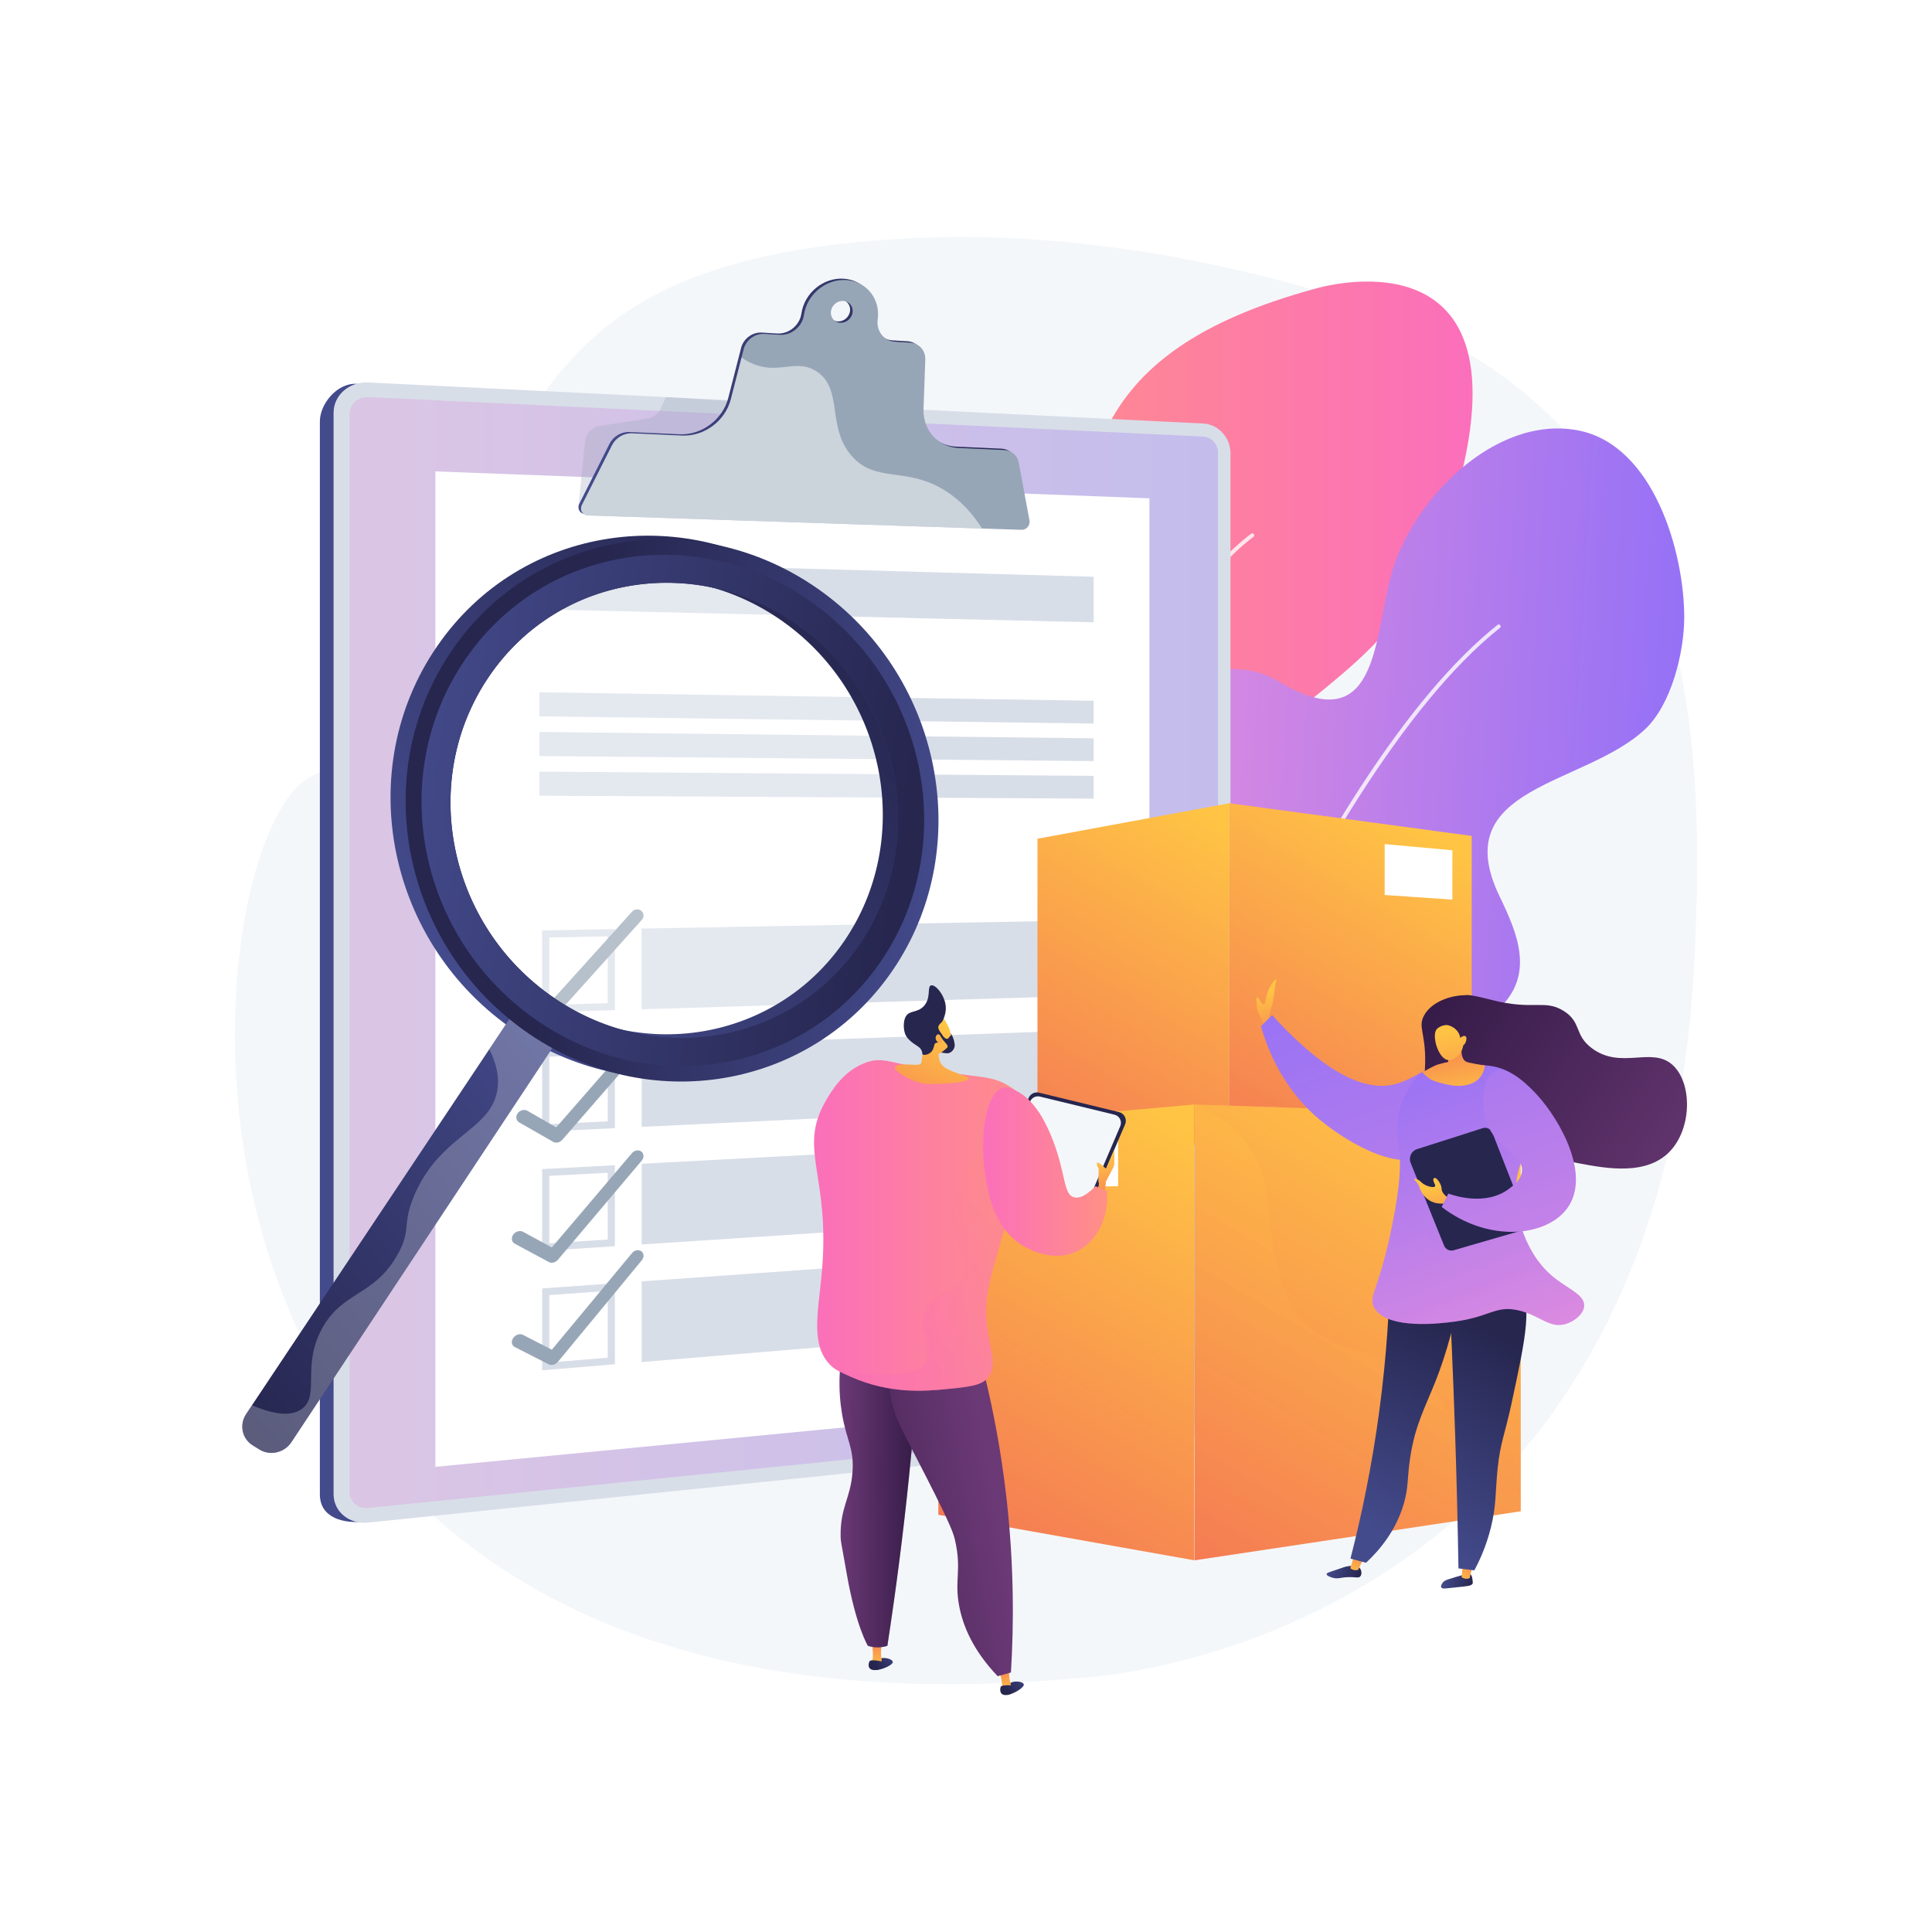 <svg xmlns="http://www.w3.org/2000/svg" xmlns:xlink="http://www.w3.org/1999/xlink" x="0px" y="0px" viewBox="0 0 3710 3710" style="enable-background:new 0 0 3710 3710;" xml:space="preserve"><g id="Background">	<g>		<g>			<rect style="fill:#FFFFFF;" width="3710" height="3710"></rect>		</g>	</g></g><g id="Illustration">	<g>		<path style="fill:#F4F7FA;" d="M2357.674,514.276c-210.034-46.858-428.404-69.316-641.917-55   c-189.24,12.688-403.748,47.32-556.032,171.37c-72.573,59.117-159.119,165.344-182.857,259.056   c-0.003,0.011-124.954,493.272-374.852,598.972c-249.901,105.701-423.444,1909.664,1471.642,1733.495   c0,0,1113.071-46.163,1180.091-1375.85c16.19-321.21,7.145-674.332-186.807-942.918   c-148.626-205.819-356.864-297.333-596.153-361.367C2433.409,532.032,2395.678,522.755,2357.674,514.276z"></path>		<g>			<g>				<linearGradient id="SVGID_1_" gradientUnits="userSpaceOnUse" x1="1847.846" y1="1406.929" x2="2827.766" y2="1406.929">					<stop offset="0" style="stop-color:#FF9085"></stop>					<stop offset="1" style="stop-color:#FB6FBB"></stop>				</linearGradient>				<path style="fill:url(#SVGID_1_);" d="M2384.819,2235.444c-126.208,69.428-300.063,45.919-398.595-94.015     c-55.187-78.376-90.256-188.886-110.273-281.725c-124.501-577.443,205.596-240.031,195.299-593.963     c-10.297-353.931,1.554-588.461,455.335-711.65c0,0,406.818-123.189,274.832,376.529     c-24.188,91.577-60.338,182.557-119.327,257.558c-61.991,78.817-144.292,137.922-221.074,201.141     c-91.892,75.659-27.934,201.21,6.603,290.024c42.921,110.376,85.094,222.256,65.288,342.749     C2516.481,2122.024,2458.846,2194.721,2384.819,2235.444z"></path>				<g style="opacity:0.8;">					<path style="fill:#FFFFFF;" d="M2261.668,2220.934c-1.625,0-3.114-1.077-3.567-2.72c-0.617-2.241-61.952-227.166-74.78-485.145      c-7.541-151.65,2.9-284.925,31.033-396.125c35.265-139.391,98.591-244.351,188.22-311.964c1.63-1.23,3.954-0.907,5.184,0.725      c1.231,1.631,0.906,3.954-0.725,5.184c-200.125,150.966-228.095,464.975-216.318,701.812      c12.789,257.175,73.907,481.312,74.524,483.546c0.542,1.97-0.615,4.009-2.585,4.551      C2262.325,2220.89,2261.993,2220.934,2261.668,2220.934z"></path>				</g>			</g>			<g>									<linearGradient id="SVGID_00000080888185553210789260000011898694977966816679_" gradientUnits="userSpaceOnUse" x1="2284.445" y1="1438.001" x2="3370.248" y2="1438.001" gradientTransform="matrix(0.998 0.06 -0.06 0.998 -72.04 32.325)">					<stop offset="0.004" style="stop-color:#E38DDD"></stop>					<stop offset="1" style="stop-color:#9571F6"></stop>				</linearGradient>				<path style="fill:url(#SVGID_00000080888185553210789260000011898694977966816679_);" d="M2191.923,2445.236     c-17.244-2.425-33.088-14.34-46.354-39.432c-55.076-104.182,47.847-261.937,50.052-371.361     c2.217-110.017-21.908-217.299-48.601-323.126c-27.527-109.135-41.683-225.122,33.208-319.301     c64.573-81.203,175.365-143.09,276.092-82.886c186.566,111.479,181.654-74.969,213.904-200.711     c37.121-144.736,199.245-312.875,360.16-281.949c144.299,27.733,203.789,232.195,203.835,358.98     c0.024,66.202-24.346,167.293-75.152,214.852c-116.932,109.46-381.819,108.707-279.505,320.869     c34.496,71.532,66.919,148.094,1.47,213.347c-67.055,66.854-177.902,72.708-261.718,106.213     c-95.341,38.112-159.854,116.336-217.645,197.81C2373.587,2278.132,2268.828,2456.052,2191.923,2445.236z"></path>				<g style="opacity:0.8;">					<path style="fill:#FFFFFF;" d="M2181.925,2412.127c-0.346-0.021-0.696-0.092-1.04-0.216c-1.922-0.697-2.915-2.82-2.218-4.742      c0.832-2.293,84.616-232.422,211.758-494.863c74.692-154.177,149.518-289.193,222.402-401.296      c91.217-140.304,179.678-244.971,262.924-311.091c1.599-1.272,3.929-1.005,5.201,0.597c1.271,1.6,1.005,3.928-0.597,5.201      c-187.269,148.744-366.167,468.103-483.268,709.817c-126.975,262.101-210.629,491.869-211.46,494.16      C2185.055,2411.271,2183.52,2412.224,2181.925,2412.127z"></path>				</g>			</g>		</g>		<g>			<g>									<linearGradient id="SVGID_00000116955713527263041700000013301860867658909854_" gradientUnits="userSpaceOnUse" x1="3718.358" y1="1829.881" x2="5440.658" y2="1829.881" gradientTransform="matrix(1 0 0 1 -3104.117 0)">					<stop offset="0" style="stop-color:#444B8C"></stop>					<stop offset="0.996" style="stop-color:#26264F"></stop>				</linearGradient>				<path style="fill:url(#SVGID_00000116955713527263041700000013301860867658909854_);" d="M742.42,740.456l-58.158-3.365     c-36.848-1.799-70.021,38.414-70.021,72.178v2060.224c0,46.827,47.832,56.252,84.682,52.488l43.497-4.442V740.456z"></path>				<path style="fill:#D8DEE8;" d="M2310.522,813.283L707.417,734.42c-36.849-1.813-66.86,24.297-66.86,58.325v2076.321     c0,34.028,30.011,58.525,66.86,54.732l1603.106-165c28.958-2.981,52.336-29.687,52.336-59.662V870.133     C2362.859,840.158,2339.48,814.708,2310.522,813.283z"></path>									<linearGradient id="SVGID_00000018229237574623968980000014336000025884054926_" gradientUnits="userSpaceOnUse" x1="3775.446" y1="1829.188" x2="5443" y2="1829.188" gradientTransform="matrix(1 0 0 1 -3104.117 0)">					<stop offset="0.004" style="stop-color:#E38DDD"></stop>					<stop offset="1" style="stop-color:#9571F6"></stop>				</linearGradient>				<path style="opacity:0.3;fill:url(#SVGID_00000018229237574623968980000014336000025884054926_);" d="M707.417,2895.643     c-19.876,2.007-36.087-11.275-36.087-29.612V794.128c0-18.337,16.21-32.49,36.087-31.551l1603.106,75.727     c15.654,0.739,28.361,14.534,28.361,30.752v1832.447c0,16.218-12.708,30.695-28.361,32.276L707.417,2895.643z"></path>				<polygon style="fill:#FFFFFF;" points="2207.2,2684.638 836.056,2816.746 836.056,905.238 2207.2,956.878     "></polygon>				<path style="opacity:0.3;fill:#97A6B7;" d="M1658.784,966.233l-547.984,6.855l12.292-123.581     c0.927-16.057,12.536-29.239,27.819-31.587l92.804-14.261c10.926-1.679,20.336-8.9,25.111-19.27l10.063-21.854l242.739,14.989     L1658.784,966.233z"></path>									<linearGradient id="SVGID_00000043454288656065443920000004763028369515654795_" gradientUnits="userSpaceOnUse" x1="4214.917" y1="774.953" x2="5076.39" y2="774.953" gradientTransform="matrix(1 0 0 1 -3104.117 0)">					<stop offset="0" style="stop-color:#444B8C"></stop>					<stop offset="0.996" style="stop-color:#26264F"></stop>				</linearGradient>				<path style="fill:url(#SVGID_00000043454288656065443920000004763028369515654795_);" d="M1951.411,886.059     c-2.599-13.982-13.801-23.796-27.916-24.428l-87.562-3.924c-39.743-1.781-68.878-34.069-67.42-74.964l3.379-94.768     c0.625-17.526-11.891-31.57-29.093-32.597l-28.769-1.718c-21.937-1.31-36.543-20.649-33.466-43.011     c5.377-39.079-21.398-72.804-60.204-75.449c-39.11-2.665-75.612,27.215-81.435,66.794c-0.865,5.881-2.852,11.693-6.085,16.879     c-9.037,14.497-24.872,22.478-40.38,21.552l-29.676-1.772c-17.981-1.074-35.068,11.547-39.623,29.304l-24.675,96.195     c-10.672,41.603-50.926,71.666-93.669,69.75l-96.052-4.305c-15.731-0.705-31.17,8.464-38.414,22.839l-57.881,114.852     c-4.741,9.406,1.097,19.567,11.427,19.911l832.972,27.667c9.117,0.303,16.853-8.787,15.174-17.821L1951.411,886.059z      M1608.553,617.221c-11.473-0.711-19.436-10.686-17.767-22.277c1.669-11.592,12.332-20.383,23.801-19.636     c11.449,0.746,19.366,10.717,17.703,22.274C1630.626,609.137,1620.007,617.931,1608.553,617.221z"></path>				<path style="fill:#97A6B7;" d="M1956.346,888.628c-2.6-13.982-13.802-23.795-27.917-24.428l-87.562-3.925     c-39.743-1.781-68.878-34.069-67.42-74.964l3.379-94.768c0.625-17.526-11.891-31.57-29.093-32.597l-28.769-1.718     c-21.938-1.311-36.543-20.649-33.467-43.011c5.377-39.08-21.398-72.804-60.204-75.449c-39.11-2.665-75.612,27.214-81.436,66.794     c-0.865,5.882-2.852,11.693-6.084,16.879c-9.037,14.497-24.873,22.478-40.381,21.552l-29.676-1.773     c-17.981-1.074-35.068,11.547-39.624,29.304l-24.675,96.195c-10.672,41.603-50.926,71.666-93.669,69.751l-96.052-4.305     c-15.731-0.705-31.169,8.463-38.414,22.839l-57.881,114.852c-4.74,9.406,1.097,19.567,11.428,19.911l832.972,27.667     c9.117,0.303,16.853-8.788,15.173-17.821L1956.346,888.628z M1613.487,619.79c-11.474-0.711-19.436-10.686-17.767-22.278     c1.669-11.592,12.332-20.383,23.8-19.636c11.449,0.746,19.367,10.717,17.703,22.273     C1635.56,611.706,1624.941,620.5,1613.487,619.79z"></path>				<g>					<path style="opacity:0.5;fill:#FFFFFF;" d="M1813.793,941.406c-74.302-45.869-131.315-13.346-177.623-65.08      c-49.573-55.382-16.138-128.291-67.431-162.695c-32.838-22.026-62.131-2.599-100.324-8.562      c-13.984-2.182-28.908-7.742-44.416-18.577l-20.579,80.227c-10.672,41.604-50.926,71.665-93.669,69.751l-96.052-4.305      c-15.731-0.705-31.169,8.464-38.414,22.839l-57.88,114.852c-4.74,9.405,1.097,19.568,11.428,19.909l757,25.144      C1866.764,984.628,1843.078,959.484,1813.793,941.406z"></path>				</g>			</g>			<g>				<g>					<path style="fill:#D8DEE8;" d="M1167.027,1798.125v128.23l-112.199,3.429v-129.573L1167.027,1798.125L1167.027,1798.125z       M1180.784,1784.11l-139.712,2.597v157.259l139.712-4.269V1784.11L1180.784,1784.11z"></path>					<polygon style="fill:#D8DEE8;" points="2100.182,1911.602 1232.147,1938.128 1232.147,1783.156 2100.182,1767.019      "></polygon>				</g>				<g>					<path style="fill:#D8DEE8;" d="M1167.027,2025.071v128.214l-112.199,5.385v-129.557L1167.027,2025.071L1167.027,2025.071z       M1180.784,2010.809l-139.712,5.034v157.259l139.712-6.706V2010.809L1180.784,2010.809z"></path>					<polygon style="fill:#D8DEE8;" points="2100.182,2122.266 1232.147,2163.931 1232.147,2008.958 2100.182,1977.683      "></polygon>				</g>				<g>					<path style="fill:#D8DEE8;" d="M1167.027,2252.02v128.19l-112.199,7.342v-129.532L1167.027,2252.02L1167.027,2252.02z       M1180.784,2237.508l-139.712,7.47v157.259l139.712-9.142V2237.508L1180.784,2237.508z"></path>					<polygon style="fill:#D8DEE8;" points="2100.182,2332.93 1232.147,2389.734 1232.147,2234.761 2100.182,2188.348      "></polygon>				</g>				<g>					<path style="fill:#D8DEE8;" d="M1167.027,2478.973v128.157l-112.199,9.299v-129.5L1167.027,2478.973L1167.027,2478.973z       M1180.784,2464.207l-139.712,9.907v157.26l139.712-11.579V2464.207L1180.784,2464.207z"></path>					<polygon style="fill:#D8DEE8;" points="2100.182,2543.595 1232.147,2615.537 1232.147,2460.564 2100.182,2399.012      "></polygon>				</g>				<polygon style="fill:#D8DEE8;" points="2100.183,1195.004 1035.945,1170.161 1035.945,1077.709 2100.183,1107.517     "></polygon>				<polygon style="fill:#D8DEE8;" points="2100.183,1389.417 1035.945,1375.612 1035.945,1329.386 2100.183,1345.674     "></polygon>				<polygon style="fill:#D8DEE8;" points="2100.183,1461.512 1035.945,1451.8 1035.945,1405.574 2100.183,1417.769     "></polygon>				<polygon style="fill:#D8DEE8;" points="2100.183,1533.607 1035.945,1527.988 1035.945,1481.762 2100.183,1489.864     "></polygon>			</g>			<g>				<path style="fill:#97A6B7;" d="M1061.518,1950.704c-2.726,0.213-5.472-0.358-7.828-1.79l-65.164-39.545     c-6.097-3.701-7.459-11.584-3.039-17.595c4.42-6.009,12.921-7.855,18.988-4.148l55.238,33.772l153.917-170.612     c4.748-5.263,12.801-6.015,17.974-1.686c5.168,4.322,5.527,12.082,0.803,17.345l-161.054,179.393     C1068.744,1948.74,1065.147,1950.42,1061.518,1950.704z"></path>			</g>			<g>				<path style="fill:#97A6B7;" d="M1069.876,2194.094c-2.719,0.309-5.459-0.165-7.81-1.512l-65.005-37.203     c-6.082-3.482-7.441-11.308-3.032-17.467c4.409-6.157,12.889-8.3,18.941-4.811l55.104,31.786l153.549-175.829     c4.736-5.424,12.771-6.459,17.932-2.317c5.156,4.135,5.514,11.874,0.801,17.296l-160.669,184.85     C1077.084,2191.877,1073.496,2193.682,1069.876,2194.094z"></path>			</g>			<g>				<path style="fill:#97A6B7;" d="M1061.518,2424.614c-2.726,0.401-5.472,0.017-7.828-1.252l-65.164-35.074     c-6.097-3.283-7.459-11.072-3.039-17.387c4.42-6.312,12.921-8.741,18.988-5.451l55.238,29.982l153.917-181.173     c4.748-5.589,12.801-6.893,17.974-2.919c5.168,3.967,5.527,11.703,0.803,17.289l-161.054,190.443     C1068.744,2422.154,1065.147,2424.081,1061.518,2424.614z"></path>			</g>			<g>				<path style="fill:#97A6B7;" d="M1061.518,2620.957c-2.726,0.478-5.472,0.173-7.828-1.03l-65.164-33.221     c-6.097-3.109-7.459-10.86-3.039-17.301c4.42-6.438,12.921-9.109,18.988-5.99l55.238,28.412l153.917-185.548     c4.748-5.724,12.801-7.257,17.974-3.43c5.168,3.821,5.527,11.546,0.803,17.267l-161.054,195.021     C1068.744,2618.292,1065.147,2620.321,1061.518,2620.957z"></path>			</g>		</g>		<g>			<g>									<linearGradient id="SVGID_00000062884415426820514630000008976322014607669146_" gradientUnits="userSpaceOnUse" x1="5385.016" y1="1588.933" x2="4951.491" y2="2321.108" gradientTransform="matrix(1 0 0 1 -3022.494 0)">					<stop offset="0" style="stop-color:#FFC444"></stop>					<stop offset="0.314" style="stop-color:#FBA94A"></stop>					<stop offset="0.996" style="stop-color:#F36F56"></stop>				</linearGradient>				<polygon style="fill:url(#SVGID_00000062884415426820514630000008976322014607669146_);" points="2360.775,2195.561      1992.235,2215.518 1992.235,1610.626 2360.775,1542.436     "></polygon>				<g>											<linearGradient id="SVGID_00000034787445093193514140000000856496648520500409_" gradientUnits="userSpaceOnUse" x1="5769.034" y1="1602.247" x2="5347.865" y2="2313.555" gradientTransform="matrix(1 0 0 1 -3022.494 0)">						<stop offset="0" style="stop-color:#FFC444"></stop>						<stop offset="0.314" style="stop-color:#FBA94A"></stop>						<stop offset="0.996" style="stop-color:#F36F56"></stop>					</linearGradient>					<polygon style="fill:url(#SVGID_00000034787445093193514140000000856496648520500409_);" points="2826.096,2179.211       2360.775,2195.561 2360.775,1542.436 2826.096,1605.186      "></polygon>				</g>			</g>			<g>									<linearGradient id="SVGID_00000111908161471470530760000010360303280607051938_" gradientUnits="userSpaceOnUse" x1="2823.211" y1="2146.874" x2="2227.298" y2="3153.304">					<stop offset="0" style="stop-color:#FFC444"></stop>					<stop offset="0.314" style="stop-color:#FBA94A"></stop>					<stop offset="0.996" style="stop-color:#F36F56"></stop>				</linearGradient>				<polygon style="fill:url(#SVGID_00000111908161471470530760000010360303280607051938_);" points="2920.288,2141.861      2920.288,2902.063 2294.047,2996.216 2294.363,2120.969 2294.363,2120.898     "></polygon>									<linearGradient id="SVGID_00000102517633155850263570000000492196599314459549_" gradientUnits="userSpaceOnUse" x1="2288.837" y1="2173.191" x2="1764.01" y2="3059.566">					<stop offset="0" style="stop-color:#FFC444"></stop>					<stop offset="0.314" style="stop-color:#FBA94A"></stop>					<stop offset="0.996" style="stop-color:#F36F56"></stop>				</linearGradient>				<polygon style="fill:url(#SVGID_00000102517633155850263570000000492196599314459549_);" points="2293.461,2120.891      2293.461,2996.226 1801.854,2908.816 1801.854,2164.808 1945.544,2152.02 2146.125,2134.072     "></polygon>				<polygon style="fill:#FFFFFF;" points="2147.07,2134.093 2147.07,2277.772 1944.033,2281.953 1944.033,2151.984     "></polygon>									<linearGradient id="SVGID_00000157290676258281489360000014849530436510823324_" gradientUnits="userSpaceOnUse" x1="2679.227" y1="2389.677" x2="2251.362" y2="3112.293">					<stop offset="0" style="stop-color:#FFC444"></stop>					<stop offset="0.314" style="stop-color:#FBA94A"></stop>					<stop offset="0.996" style="stop-color:#F36F56"></stop>				</linearGradient>				<path style="opacity:0.2;fill:url(#SVGID_00000157290676258281489360000014849530436510823324_);" d="M2920.288,2868.437v33.626     l-626.552,94.153l0.146-875.247c6.438,2.075,119.017,39.6,137.94,170.993c10.91,75.516,12.987,165.842,58.632,230.554     c62.066,87.929,188.539,61.886,256.257,138.225c20.891,23.538,34.798,51.691,44.349,81.525     c19.102,59.418,4.891,113.936,82.625,121.806C2887.744,2865.503,2903.092,2866.469,2920.288,2868.437z"></path>			</g>			<g>				<polygon style="fill:#FFFFFF;" points="2788.971,1727.537 2658.971,1718.673 2658.971,1620.92 2788.971,1632.757     "></polygon>			</g>			<g>				<polygon style="fill:#FFFFFF;" points="2857.348,2338.184 2720.973,2334.047 2720.973,2225.298 2857.348,2236.776     "></polygon>			</g>		</g>		<g>							<linearGradient id="SVGID_00000163034380670297360400000008298376193636940478_" gradientUnits="userSpaceOnUse" x1="-386.571" y1="1904.598" x2="-418.007" y2="2029.515" gradientTransform="matrix(-1 0 0 1 2044.6 0)">				<stop offset="0" style="stop-color:#FFC444"></stop>				<stop offset="0.996" style="stop-color:#F36F56"></stop>			</linearGradient>			<path style="fill:url(#SVGID_00000163034380670297360400000008298376193636940478_);" d="M2440.344,1968.368    c0,0-6.647-13.294,0-29.911c6.647-16.617,6.647-43.206,9.97-53.176c0.802-2.406,0.636-3.844-0.123-4.408    c-1.563-1.163-8.741,8.388-13.171,17.702c-7.855,16.516-5.681,29.091-9.97,29.912c-4.796,0.917-10.172-14.292-13.294-13.294    c-2.419,0.773,0,10.576,0,19.941c0,6.647,16.617,39.882,16.617,39.882L2440.344,1968.368z"></path>							<linearGradient id="SVGID_00000123438295926305572390000017423189817689368984_" gradientUnits="userSpaceOnUse" x1="-917.129" y1="2944.147" x2="-496.528" y2="1839.434" gradientTransform="matrix(-1 0 0 1 2044.6 0)">				<stop offset="0.004" style="stop-color:#E38DDD"></stop>				<stop offset="1" style="stop-color:#9571F6"></stop>			</linearGradient>			<path style="fill:url(#SVGID_00000123438295926305572390000017423189817689368984_);" d="M2802.647,2112.091    c0.798-16.277,2.542-51.85-17.134-64.254c-25.988-16.383-64.242,23.473-107.091,34.269    c-45.051,11.351-117.749-3.737-235.598-132.792c-7.139,7.139-14.279,14.279-21.418,21.418    c12.167,42.816,43.408,127.048,124.225,188.479c18.867,14.342,133.496,101.474,205.613,55.687    C2786.599,2192.45,2801.041,2144.849,2802.647,2112.091z"></path>							<linearGradient id="SVGID_00000046315072835083291560000002475592728851363724_" gradientUnits="userSpaceOnUse" x1="3016.578" y1="2980.038" x2="3077.267" y2="2980.038" gradientTransform="matrix(1 0.029 -0.029 1 -161.381 -30.991)">				<stop offset="0" style="stop-color:#444B8C"></stop>				<stop offset="0.996" style="stop-color:#26264F"></stop>			</linearGradient>			<path style="fill:url(#SVGID_00000046315072835083291560000002475592728851363724_);" d="M2823.661,3022.924    c3.319,2.698,3.928,9.435,4.327,13.838c0.179,1.967,0.268,2.951,0.048,3.646c-1.604,5.068-11.433,5.6-26.846,7.175    c-24.357,2.487-31.605,4.404-33.511,0.779c-1.787-3.397,2.537-8.958,3.024-9.572c2.618-3.296,5.83-4.495,12.04-6.539    c11.492-3.781,19.256-5.853,21.607-6.479C2819.029,3021.854,2821.481,3021.153,2823.661,3022.924z"></path>							<linearGradient id="SVGID_00000114761215378988391550000010889857351980986272_" gradientUnits="userSpaceOnUse" x1="3400.082" y1="2802.769" x2="3426.708" y2="2747.661" gradientTransform="matrix(0.993 0.123 -0.123 0.993 -228.606 -162.401)">				<stop offset="0" style="stop-color:#FFC444"></stop>				<stop offset="0.996" style="stop-color:#F36F56"></stop>			</linearGradient>			<path style="fill:url(#SVGID_00000114761215378988391550000010889857351980986272_);" d="M2809.177,3000.672l-2.439,27.755    c0.692,1.34,8.942,5.361,15.495,1.914l6.265-27.283L2809.177,3000.672z"></path>							<linearGradient id="SVGID_00000094602868117185568030000016561861573846912672_" gradientUnits="userSpaceOnUse" x1="3482.42" y1="2484.606" x2="3546.898" y2="2484.606" gradientTransform="matrix(0.964 0.265 -0.265 0.964 -148.25 -308.919)">				<stop offset="0" style="stop-color:#444B8C"></stop>				<stop offset="0.996" style="stop-color:#26264F"></stop>			</linearGradient>			<path style="fill:url(#SVGID_00000094602868117185568030000016561861573846912672_);" d="M2610.748,3010.651    c3.978,4.393,4.884,12.481,1.425,16.466c-3.4,3.918-8.512,0.979-23.011,1.412c-15.531,0.464-19.586,4.132-30.14,1.22    c-4.263-1.179-11.794-4.037-11.651-7.082c0.101-2.141,3.934-3.247,16.739-7.537c18.176-6.088,18.096-6.421,21.956-7.061    C2595.76,3006.465,2605.495,3004.852,2610.748,3010.651z"></path>							<linearGradient id="SVGID_00000093859797979001242640000017684739493725023910_" gradientUnits="userSpaceOnUse" x1="3337.112" y1="2638.879" x2="3364.303" y2="2582.601" gradientTransform="matrix(0.98 0.198 -0.198 0.98 -159.46 -227.184)">				<stop offset="0" style="stop-color:#FFC444"></stop>				<stop offset="0.996" style="stop-color:#F36F56"></stop>			</linearGradient>			<path style="fill:url(#SVGID_00000093859797979001242640000017684739493725023910_);" d="M2600.798,2985.321l-7.79,25.911    c0.589,1.39,8.508,6.026,15.304,3.089l11.569-25.149L2600.798,2985.321z"></path>							<linearGradient id="SVGID_00000129891276708587714080000017619613718310219908_" gradientUnits="userSpaceOnUse" x1="-527.409" y1="2904.978" x2="-699.385" y2="2517.302" gradientTransform="matrix(-1 0 0 1 2044.6 0)">				<stop offset="0" style="stop-color:#444B8C"></stop>				<stop offset="0.996" style="stop-color:#26264F"></stop>			</linearGradient>			<path style="fill:url(#SVGID_00000129891276708587714080000017619613718310219908_);" d="M2670.01,2417.822    c-1.116,87.082-7.058,184.995-21.317,291.372c-14.092,105.137-33.84,200.134-55.383,283.67    c9.939,2.674,19.877,5.347,29.815,8.021c25.215-23.511,57.022-60.521,72.37-112.823c9.526-32.462,6.351-49.143,12.393-89.07    c9.621-63.573,29.109-96.88,49.25-148.145c18.099-46.066,39.494-113.674,50.965-204.044    C2762.072,2437.144,2716.041,2427.483,2670.01,2417.822z"></path>							<linearGradient id="SVGID_00000172433513034300569520000017837053542423133353_" gradientUnits="userSpaceOnUse" x1="-527.409" y1="2904.977" x2="-699.385" y2="2517.302" gradientTransform="matrix(-1 0 0 1 2044.6 0)">				<stop offset="0" style="stop-color:#444B8C"></stop>				<stop offset="0.996" style="stop-color:#26264F"></stop>			</linearGradient>			<path style="opacity:0.3;fill:url(#SVGID_00000172433513034300569520000017837053542423133353_);" d="M2670.009,2417.822    c27.145,20.694,60.883,53.324,59.816,92.644c-0.792,29.177-20.001,34.544-34.269,77.105    c-17.494,52.185,3.82,66.689-8.567,132.792c-9.22,49.2-20.544,38.583-34.269,98.523c-12.221,53.371-6.794,77.293-25.702,119.941    c-10.88,24.541-24.213,42.642-33.709,54.037c9.938,2.674,19.877,5.348,29.815,8.021c25.214-23.511,57.022-60.521,72.37-112.823    c9.525-32.462,6.351-49.143,12.394-89.07c9.62-63.573,29.108-96.88,49.25-148.145c18.1-46.066,39.494-113.674,50.965-204.044    C2762.072,2437.144,2716.04,2427.483,2670.009,2417.822z"></path>							<linearGradient id="SVGID_00000039114115327641299400000015123818056792736177_" gradientUnits="userSpaceOnUse" x1="-1055.764" y1="2714.982" x2="-1227.732" y2="2327.326" gradientTransform="matrix(-0.993 -0.123 -0.123 0.993 1961.224 107.974)">				<stop offset="0" style="stop-color:#444B8C"></stop>				<stop offset="0.996" style="stop-color:#26264F"></stop>			</linearGradient>			<path style="fill:url(#SVGID_00000039114115327641299400000015123818056792736177_);" d="M2779.501,2418.216    c6.076,110.754,11.073,223.569,14.858,338.383c2.841,86.156,4.926,171.219,6.309,255.162c10.152,1.254,20.304,2.509,30.457,3.762    c9.81-18.263,22.841-46.185,31.769-81.974c10.843-43.466,8.334-69.279,13.091-114.329c5.337-50.527,13.086-61.534,26.815-125.272    c27.865-129.354,41.797-194.033,10.725-234.268C2903.437,2446.618,2871.815,2413.852,2779.501,2418.216z"></path>							<linearGradient id="SVGID_00000118385338983242211370000011273062387678903991_" gradientUnits="userSpaceOnUse" x1="889.557" y1="1895.573" x2="1495.287" y2="2307.012" gradientTransform="matrix(1 0 0 1 1814.315 0)">				<stop offset="0" style="stop-color:#311944"></stop>				<stop offset="1" style="stop-color:#6B3976"></stop>			</linearGradient>			<path style="fill:url(#SVGID_00000118385338983242211370000011273062387678903991_);" d="M2737.152,2114.425    c-11.395-7.388-1.012-28.88-0.398-75.043c0.752-56.57-14.273-67.112-2.205-89.306c14.757-27.139,51.902-38.37,76.512-38.9    c5.428-0.116,6.697-3.08,52.169,8.696c81.926,21.218,102.436-1.527,139.123,21.192c35.446,21.952,19.924,45.992,54.344,71.734    c55.793,41.729,114.462-3.385,154.337,31.52c37.717,33.015,38.585,117.13-1.086,163.034    c-44.973,52.038-126.068,36.404-180.422,26.085c-11.436-2.17-69.199-14.301-129.34-58.69    c-33.27-24.559-56.115-50.783-70.648-70.105c-3.411-3.839-8.733-8.49-15.76-9.239c-8.436-0.9-15.212,4.259-18.477,6.521    C2778.153,2113.799,2748.346,2121.681,2737.152,2114.425z"></path>			<g>				<g>											<linearGradient id="SVGID_00000080179951896599943790000002710670990792616084_" gradientUnits="userSpaceOnUse" x1="-871.458" y1="2651.547" x2="-634.432" y2="2028.995" gradientTransform="matrix(-1 0 0 1 2044.6 0)">						<stop offset="0.004" style="stop-color:#E38DDD"></stop>						<stop offset="1" style="stop-color:#9571F6"></stop>					</linearGradient>					<path style="fill:url(#SVGID_00000080179951896599943790000002710670990792616084_);" d="M2778.542,2053.29      c0,0,95.167-27.753,137.079,19.692c6.525,7.387,13.136,18.266,18.206,42.276c17.787,84.244-29.552,114.251-23.089,190.692      c0.74,8.757,9.004,92.811,70.047,144.472c29.03,24.567,62.105,35.132,61.291,56.913c-0.586,15.68-18.467,29.971-35.023,35.023      c-31.677,9.667-50.161-17.029-91.936-26.267c-43.66-9.655-53.777,12.803-122.582,21.889      c-22.902,3.025-127.436,16.83-153.227-26.267c-10.976-18.341,2.555-29.866,21.889-105.07      c1.956-7.605,35.424-139.768,25.295-197.359c-0.878-4.993-3.835-25.232-2.963-52.079c0.216-6.645,1.054-14.063,2.963-22.916      c0,0,8.088-37.516,37.268-69.732C2727.948,2059.931,2732.94,2055.115,2778.542,2053.29z"></path>				</g>			</g>			<g style="opacity:0.2;">				<g>											<linearGradient id="SVGID_00000134947971377648846420000001323540869137936515_" gradientUnits="userSpaceOnUse" x1="-868.214" y1="2642.204" x2="-664.885" y2="2108.158" gradientTransform="matrix(-1 0 0 1 2044.6 0)">						<stop offset="0.004" style="stop-color:#E38DDD"></stop>						<stop offset="1" style="stop-color:#9571F6"></stop>					</linearGradient>					<path style="fill:url(#SVGID_00000134947971377648846420000001323540869137936515_);" d="M2915.621,2072.982      c9.591-0.107,17.076,36.927,18.206,42.276c17.787,84.244-29.552,114.251-23.089,190.692      c0.74,8.757,9.004,92.811,70.047,144.471c29.03,24.568,62.106,35.132,61.291,56.913c-0.586,15.68-18.467,29.971-35.023,35.023      c-31.677,9.667-50.16-17.029-91.937-26.267c-43.66-9.655-53.777,12.803-122.582,21.889      c-22.902,3.025-127.436,16.83-153.227-26.267c-2.664-4.451-3.669-6.398-3.408-8.299c2.88-20.946,99.659-1.896,123.913-40.067      c23.696-37.292-37.7-104.226-17.134-124.225c16.061-15.619,57.023,21.792,89.956,4.284      c20.656-10.981,24.062-36.074,34.269-89.956C2884.824,2158.843,2901.06,2073.145,2915.621,2072.982z"></path>				</g>			</g>			<g>									<linearGradient id="SVGID_00000000909522320102285350000016886110614800932498_" gradientUnits="userSpaceOnUse" x1="1165.989" y1="2193.858" x2="1172.18" y2="2028.952" gradientTransform="matrix(-0.984 0.178 0.178 0.984 3562.751 -244.239)">					<stop offset="0" style="stop-color:#FFC444"></stop>					<stop offset="0.996" style="stop-color:#F36F56"></stop>				</linearGradient>				<path style="fill:url(#SVGID_00000000909522320102285350000016886110614800932498_);" d="M2809.097,1991.563     c-1.288,6.021-7.849,38.332,5.371,46.645c2.865,1.803,8.371,2.835,19.385,4.899c7.21,1.351,13.259,2.179,17.526,2.69     c-0.617,5.418-2.441,14.237-8.695,22.259c-17.527,22.487-52.672,16.668-57.684,15.755c-17.678-3.219-35.073-8.68-39.275-12.019     c-6.396-5.083-11.426-8.897-14.401-12.771c6.842-3.306,20.653-12.025,29.922-14.877c6.927-2.131,13.429-3.652,19.344-4.744     c0.971-6.242,1.945-12.483,2.917-18.725C2792.038,2010.971,2800.568,2001.268,2809.097,1991.563z"></path>									<linearGradient id="SVGID_00000170262596805552052200000006202350738485049498_" gradientUnits="userSpaceOnUse" x1="1164.057" y1="2048.279" x2="1161.407" y2="2261.788" gradientTransform="matrix(-0.984 0.178 0.178 0.984 3562.751 -244.239)">					<stop offset="0" style="stop-color:#FFC444"></stop>					<stop offset="0.996" style="stop-color:#F36F56"></stop>				</linearGradient>				<path style="fill:url(#SVGID_00000170262596805552052200000006202350738485049498_);" d="M2809.716,2007.666     c0,0-2.389,23.678-25.406,27.851c-20.609,3.736-36.122-46.065-25.576-58.947c3.518-4.297,12.203-8.385,19.733-8.169     c5.296,0.154,23.182,6.965,25.678,24.862c3.562-3.753,8-4.831,10.189-3.26c2.777,1.993,1.29,7.79,0.952,9.103     C2814.118,2003.656,2811.147,2006.477,2809.716,2007.666z"></path>			</g>			<g>				<path style="fill:#26264F;" d="M2773.069,2392.004l-64.178-158.929c-4.341-10.75,1.373-22.922,12.417-26.45l127.006-40.569     c7.35-1.672,14.818,2.281,17.567,9.3l65.628,167.548c3.268,8.343-1.335,17.691-9.94,20.189l-130.156,37.767     C2783.934,2403.028,2776.023,2399.21,2773.069,2392.004z"></path>			</g>							<linearGradient id="SVGID_00000056396828291261876130000001046999553842131621_" gradientUnits="userSpaceOnUse" x1="-703.319" y1="2278.854" x2="-722.472" y2="2393.767" gradientTransform="matrix(-1 0 0 1 2044.6 0)">				<stop offset="0" style="stop-color:#FFC444"></stop>				<stop offset="0.233" style="stop-color:#FCB048"></stop>				<stop offset="0.996" style="stop-color:#F36F56"></stop>			</linearGradient>			<path style="fill:url(#SVGID_00000056396828291261876130000001046999553842131621_);" d="M2781.229,2300.569    c0,0-12.851-8.567-12.851-17.134s-8.567-21.418-12.851-21.418c-4.284,0-4.284,4.283,0,12.851    c4.283,8.567-17.135,4.283-25.702-4.284c-8.567-8.567-17.134-8.567-12.851-4.284c6.773,6.773,8.567,12.851,8.567,12.851    s8.567,34.269,46.049,32.127L2781.229,2300.569z"></path>							<linearGradient id="SVGID_00000170243767348277451050000002615192916803722140_" gradientUnits="userSpaceOnUse" x1="-1038.482" y1="2765.012" x2="-674.18" y2="1808.169" gradientTransform="matrix(-1 0 0 1 2044.6 0)">				<stop offset="0.004" style="stop-color:#E38DDD"></stop>				<stop offset="1" style="stop-color:#9571F6"></stop>			</linearGradient>			<path style="fill:url(#SVGID_00000170243767348277451050000002615192916803722140_);" d="M2871.185,2056.404    c27.403-12.226,73.25,38.173,81.389,47.12c43.182,47.469,104.448,155.076,55.687,218.464    c-40.68,52.883-149.897,64.533-239.882-4.284c4.284-8.567,8.567-17.134,12.851-25.701c9.344,3.388,70.783,24.655,115.658-8.567    c9.52-7.048,24.157-17.885,25.701-34.269c2.878-30.529-43.512-39.931-64.254-85.672    C2839.975,2123.007,2847.556,2066.945,2871.185,2056.404z"></path>		</g>		<g>			<path style="opacity:0.3;fill:#FFFFFF;" d="M1668.526,1813.275c-130.981,203.332-404.243,257.837-612.331,116.313    c-212.42-144.471-271.261-433.925-129.439-640.771c139.604-203.612,417.579-244.24,619.115-96.342    C1743.41,1337.44,1797.532,1613.009,1668.526,1813.275z"></path>							<linearGradient id="SVGID_00000066508200818280368250000012823818363780531853_" gradientUnits="userSpaceOnUse" x1="6750.713" y1="896.068" x2="7732.335" y2="896.068" gradientTransform="matrix(-0.773 0.634 0.634 0.773 5799.773 -2933.569)">				<stop offset="0" style="stop-color:#444B8C"></stop>				<stop offset="0.996" style="stop-color:#26264F"></stop>			</linearGradient>			<path style="fill:url(#SVGID_00000066508200818280368250000012823818363780531853_);" d="M498.043,2783.463l-12.873-7.997    c-20.524-12.751-26.117-39.723-12.473-60.193l534.964-802.578l82.184,55.83L559.56,2769.455    C546.036,2789.88,518.503,2796.174,498.043,2783.463z"></path>							<linearGradient id="SVGID_00000020378444236993151520000004101291020840988334_" gradientUnits="userSpaceOnUse" x1="-2885.139" y1="587.174" x2="-1872.3" y2="587.174" gradientTransform="matrix(0.773 -0.634 0.634 0.773 2727.999 -413.743)">				<stop offset="0" style="stop-color:#444B8C"></stop>				<stop offset="0.996" style="stop-color:#26264F"></stop>			</linearGradient>			<path style="fill:url(#SVGID_00000020378444236993151520000004101291020840988334_);" d="M1693.227,1844.088    c-149.991,233.909-463.998,297.805-704,135.549c-245.774-166.157-313.915-500.46-149.546-739.038    c161.406-234.279,481.653-279.804,712.983-109.109C1778.733,1298.303,1840.626,1614.221,1693.227,1844.088z M1627.491,1797.611    c124.853-193.62,72.482-460.116-118.627-600.189c-194.847-142.814-463.374-103.327-598.124,93.42    c-136.818,199.764-80.042,479.224,124.961,618.836C1236.665,2046.54,1500.791,1994.096,1627.491,1797.611z"></path>			<path style="opacity:0.3;fill:#D8DEE8;" d="M1007.662,1912.695l-68.21,102.332c17.561,34.126,19.066,60.7,15.161,80.842    c-14.688,75.776-110.108,84.58-159.044,199.456c-24.556,57.646-4.695,65.208-32.118,113.874    c-45.335,80.454-105.177,69.648-144.764,141.502c-40.041,72.678-3.715,128.922-39.013,154.8    c-15.1,11.071-42.332,15.824-95.788-7.013l-11.189,16.786c-13.644,20.47-8.052,47.44,12.473,60.194l12.872,7.996    c20.459,12.71,47.993,6.417,61.515-14.008l530.286-800.931L1007.662,1912.695z"></path>							<linearGradient id="SVGID_00000014605722304953330420000004188432811449057690_" gradientUnits="userSpaceOnUse" x1="-1995.628" y1="1020.011" x2="-2496.803" y2="458.866" gradientTransform="matrix(0.773 -0.634 0.634 0.773 2727.999 -413.743)">				<stop offset="0" style="stop-color:#444B8C"></stop>				<stop offset="0.996" style="stop-color:#26264F"></stop>			</linearGradient>			<path style="fill:url(#SVGID_00000014605722304953330420000004188432811449057690_);" d="M1722.204,1851.228    c-149.99,233.909-463.997,297.806-704.001,135.549C772.43,1820.62,704.289,1486.318,868.658,1247.74    c161.407-234.279,481.653-279.804,712.984-109.109C1807.71,1305.443,1869.603,1621.361,1722.204,1851.228z M1656.469,1804.75    c124.853-193.62,72.483-460.115-118.626-600.189c-194.848-142.813-463.374-103.326-598.125,93.421    c-136.818,199.764-80.043,479.223,124.961,618.837C1265.642,2053.68,1529.768,2001.236,1656.469,1804.75z"></path>							<linearGradient id="SVGID_00000025403332334388765200000010670660707863601080_" gradientUnits="userSpaceOnUse" x1="-2732.562" y1="201.487" x2="-2052.938" y2="949.645" gradientTransform="matrix(0.773 -0.634 0.634 0.773 2727.999 -413.743)">				<stop offset="0" style="stop-color:#444B8C"></stop>				<stop offset="0.996" style="stop-color:#26264F"></stop>			</linearGradient>			<path style="fill:url(#SVGID_00000025403332334388765200000010670660707863601080_);" d="M1699.006,1834.826    c-141.785,220.676-438.168,280.47-664.337,127.168c-231.292-156.773-295.392-471.622-140.823-696.446    c151.943-221.006,453.88-264.45,672.332-103.639C1779.935,1319.264,1838.476,1617.754,1699.006,1834.826z M1656.469,1804.75    c124.853-193.62,72.483-460.115-118.626-600.189c-194.848-142.813-463.374-103.326-598.125,93.421    c-136.818,199.764-80.043,479.223,124.961,618.837C1265.642,2053.68,1529.768,2001.236,1656.469,1804.75z"></path>		</g>		<g>							<linearGradient id="SVGID_00000147208919679611607000000001649595578345493411_" gradientUnits="userSpaceOnUse" x1="1804.261" y1="3251.581" x2="1842.093" y2="3285.233" gradientTransform="matrix(-0.99 -0.14 -0.14 0.99 3966.836 206.938)">				<stop offset="0" style="stop-color:#444B8C"></stop>				<stop offset="0.996" style="stop-color:#26264F"></stop>			</linearGradient>			<path style="fill:url(#SVGID_00000147208919679611607000000001649595578345493411_);" d="M1714.397,3191.174    c-1.077-5.931-20.229-11.299-29.713-3.355c-4.71,3.944-7.952,11.94-5.228,15.551c0.991,1.313-3.069,3.624,0.821,3.669    C1693.181,3207.19,1715.469,3197.068,1714.397,3191.174z"></path>							<linearGradient id="SVGID_00000085228733960375733870000004304149113774174633_" gradientUnits="userSpaceOnUse" x1="1589.118" y1="3656.003" x2="1589.118" y2="3590.096" gradientTransform="matrix(-0.999 0.05 0.05 0.999 3090.389 -528.791)">				<stop offset="0" style="stop-color:#FFC444"></stop>				<stop offset="0.996" style="stop-color:#F36F56"></stop>			</linearGradient>			<path style="fill:url(#SVGID_00000085228733960375733870000004304149113774174633_);" d="M1693.454,3191.206l-19.869,0.99    c6.883-12.514-1.393-46.553-1.393-46.553l21.455,0.63c0,0-0.528,9.882-1.836,24.561    C1691.363,3175.86,1692.189,3183.429,1693.454,3191.206z"></path>							<linearGradient id="SVGID_00000171705137225117563900000001537341102605015695_" gradientUnits="userSpaceOnUse" x1="1808.065" y1="3247.306" x2="1845.896" y2="3280.958" gradientTransform="matrix(-0.99 -0.14 -0.14 0.99 3966.836 206.938)">				<stop offset="0" style="stop-color:#444B8C"></stop>				<stop offset="0.996" style="stop-color:#26264F"></stop>			</linearGradient>			<path style="fill:url(#SVGID_00000171705137225117563900000001537341102605015695_);" d="M1696.069,3190.906    c0,0-23.715-5.464-26.28-0.76c-2.566,4.705-4.557,17.3,10.489,16.894C1695.325,3206.634,1697.406,3194.895,1696.069,3190.906z"></path>							<linearGradient id="SVGID_00000066512816726441029560000006004493701175287984_" gradientUnits="userSpaceOnUse" x1="1889.952" y1="3215.754" x2="1927.786" y2="3249.407" gradientTransform="matrix(-1 0 0 1 3863.993 0)">				<stop offset="0" style="stop-color:#444B8C"></stop>				<stop offset="0.996" style="stop-color:#26264F"></stop>			</linearGradient>			<path style="fill:url(#SVGID_00000066512816726441029560000006004493701175287984_);" d="M1965.905,3234.192    c-1.896-5.721-21.612-8.356-29.891,0.837c-4.11,4.564-6.202,12.935-2.999,16.128c1.165,1.163-2.53,4.019,1.327,3.52    C1947.137,3253.02,1967.789,3239.877,1965.905,3234.192z"></path>							<linearGradient id="SVGID_00000088106430813486099800000017605950120996245144_" gradientUnits="userSpaceOnUse" x1="1746.784" y1="3563.749" x2="1746.784" y2="3497.841" gradientTransform="matrix(-0.981 0.193 0.193 0.981 2963.771 -582.011)">				<stop offset="0" style="stop-color:#FFC444"></stop>				<stop offset="0.996" style="stop-color:#F36F56"></stop>			</linearGradient>			<path style="fill:url(#SVGID_00000088106430813486099800000017605950120996245144_);" d="M1942.606,3239.703l-19.521,3.831    c5.017-13.373-8.057-45.872-8.057-45.872l21.323-2.455c0,0,0.896,9.856,1.706,24.571    C1938.336,3224.815,1940.238,3232.189,1942.606,3239.703z"></path>							<linearGradient id="SVGID_00000123439854709838260750000004770981040060117673_" gradientUnits="userSpaceOnUse" x1="1893.755" y1="3211.479" x2="1931.589" y2="3245.132" gradientTransform="matrix(-1 0 0 1 3863.993 0)">				<stop offset="0" style="stop-color:#444B8C"></stop>				<stop offset="0.996" style="stop-color:#26264F"></stop>			</linearGradient>			<path style="fill:url(#SVGID_00000123439854709838260750000004770981040060117673_);" d="M1947.72,3236.492    c0,0-24.247-2.091-26.128,2.927c-1.881,5.016-2.091,17.766,12.75,15.258C1949.183,3252.169,1949.601,3240.254,1947.72,3236.492z"></path>							<linearGradient id="SVGID_00000151535600021724115730000008157124716317447605_" gradientUnits="userSpaceOnUse" x1="-513.462" y1="2851.586" x2="-357.133" y2="2851.586" gradientTransform="matrix(-1 0 0 1 1254.914 0)">				<stop offset="0" style="stop-color:#311944"></stop>				<stop offset="1" style="stop-color:#6B3976"></stop>			</linearGradient>			<path style="fill:url(#SVGID_00000151535600021724115730000008157124716317447605_);" d="M1768.375,2552.597    c-5.318,90.907-12.762,185.438-22.79,283.268c-11.617,113.336-25.731,221.627-41.557,324.548c-19.508,6.69-37.536,0-37.536,0    s-22.809-37.359-40.217-136.652c-11.168-63.71-11.939-62.907-12.065-74.02c-0.631-56.07,19.039-72.302,22.789-122.417    c3.47-46.367-11.29-60.254-20.108-112.453c-6.781-40.139-9.323-98.634,12.065-175.085    C1675.43,2544.056,1721.903,2548.327,1768.375,2552.597z"></path>							<linearGradient id="SVGID_00000103959781194514650100000014442791452258540685_" gradientUnits="userSpaceOnUse" x1="-513.462" y1="2851.586" x2="-369.866" y2="2851.586" gradientTransform="matrix(-1 0 0 1 1254.914 0)">				<stop offset="0" style="stop-color:#311944"></stop>				<stop offset="1" style="stop-color:#6B3976"></stop>			</linearGradient>			<path style="opacity:0.3;fill:url(#SVGID_00000103959781194514650100000014442791452258540685_);" d="M1768.375,2552.597    c-5.317,90.906-12.762,185.438-22.79,283.268c-11.617,113.336-25.731,221.627-41.557,324.548c-19.508,6.69-37.535,0-37.535,0    c0.247-9.527,0.912-23.882,2.902-41.222c5.277-45.995,13.688-59.082,14.551-87.306c1.104-36.096-11.965-37.208-14.551-72.754    c-4.008-55.097,26.246-68.163,29.102-116.407c3.018-50.975-28.9-67.749-53.353-130.958    c-14.435-37.313-27.247-93.334-16.186-171.98C1675.43,2544.056,1721.902,2548.327,1768.375,2552.597z"></path>							<linearGradient id="SVGID_00000078031839215834514240000008514846832996371596_" gradientUnits="userSpaceOnUse" x1="-224.272" y1="2958.581" x2="-654.332" y2="2880.976" gradientTransform="matrix(-1 0 0 1 1254.914 0)">				<stop offset="0" style="stop-color:#311944"></stop>				<stop offset="0.741" style="stop-color:#5C3169"></stop>				<stop offset="1" style="stop-color:#6B3976"></stop>			</linearGradient>			<path style="fill:url(#SVGID_00000078031839215834514240000008514846832996371596_);" d="M1866.236,2549.75    c26.711,89.978,52.597,201.74,67.027,331.665c14.005,126.094,13.75,238.075,8.043,330.242c-8.491,2.372-16.98,4.745-25.47,7.117    c-49.369-51.654-66.995-99.13-73.731-133.805c-9.963-51.293,5.049-68.686-8.043-126.688    c-3.012-13.343-7.249-27.674-56.303-123.84c-46.818-91.784-56.417-105.114-64.346-138.075    c-11.319-47.049-8.333-88.774-4.022-116.724C1761.672,2569.679,1813.953,2559.714,1866.236,2549.75z"></path>			<g>				<path style="fill:#26264F;" d="M2076.757,2355.276l83.776-196.244c4.186-9.805-1.435-21.021-11.794-23.538l-153.46-37.269     c-8.294-2.014-16.814,2.34-20.041,10.24l-77.056,188.615c-3.837,9.392,1.22,20.052,10.923,23.021L2055.843,2365     C2064.275,2367.579,2073.294,2363.385,2076.757,2355.276z"></path>				<path style="fill:#F4F7FA;" d="M2072.965,2345.837l78.254-183.306c3.909-9.158-1.341-19.635-11.017-21.985l-143.343-34.811     c-7.747-1.881-15.705,2.184-18.719,9.564l-71.976,176.179c-3.584,8.773,1.139,18.73,10.202,21.503l137.065,41.938     C2061.306,2357.33,2069.731,2353.412,2072.965,2345.837z"></path>			</g>							<linearGradient id="SVGID_00000158020135095129199280000006910440658846129333_" gradientUnits="userSpaceOnUse" x1="-864.008" y1="2221.298" x2="-887.133" y2="2326.867" gradientTransform="matrix(-1 0 0 1 1254.914 0)">				<stop offset="0" style="stop-color:#FFC444"></stop>				<stop offset="0.996" style="stop-color:#F36F56"></stop>			</linearGradient>			<path style="fill:url(#SVGID_00000158020135095129199280000006910440658846129333_);" d="M2121.275,2291.951l2.514-23.124    l13.324-25.399c1.815-3.459,2.762-7.306,2.762-11.213v-25.221l-16.086,37.2c0,0-10.557-9.552-14.579-11.563    c-4.021-2.011-3.519,6.033-0.503,9.049c3.016,3.016-1.508,27.648,1.508,30.162l-1.005,15.081L2121.275,2291.951z"></path>							<linearGradient id="SVGID_00000013165584372861504030000013583777086521657733_" gradientUnits="userSpaceOnUse" x1="-744.457" y1="2353.214" x2="-308.289" y2="2353.214" gradientTransform="matrix(-1 0 0 1 1254.914 0)">				<stop offset="0" style="stop-color:#FF9085"></stop>				<stop offset="1" style="stop-color:#FB6FBB"></stop>			</linearGradient>			<path style="fill:url(#SVGID_00000013165584372861504030000013583777086521657733_);" d="M1993.588,2144.658    c-12.51-30.591-39.362-48.185-53.287-57.308c-32.946-21.587-54.039-17.646-129.698-29.157    c-100.833-15.342-112.902-29.879-146.79-18.098c-44.515,15.476-67.767,55.884-78.422,74.401    c-53.717,93.353,9.087,140.802-7.038,326.76c-6.585,75.946-23.469,141.943,17.092,180.974c8.541,8.218,18.094,12.516,37.2,21.114    c75.774,34.095,143.712,28.218,184.996,24.13c45.427-4.498,68.387-7.074,80.433-23.125c19.241-25.638-0.566-58.223-4.022-114.617    c-2.481-40.488,6.724-72.571,25.135-136.736C1961.988,2243.824,2017.556,2203.268,1993.588,2144.658z"></path>			<g>				<g>											<linearGradient id="SVGID_00000021111712988442858690000016251491943135437196_" gradientUnits="userSpaceOnUse" x1="2847.722" y1="2242.977" x2="3014.552" y2="2452.87" gradientTransform="matrix(-0.966 0.258 0.258 0.966 3999.254 -923.841)">						<stop offset="0" style="stop-color:#FFC444"></stop>						<stop offset="0.996" style="stop-color:#F36F56"></stop>					</linearGradient>					<path style="fill:url(#SVGID_00000021111712988442858690000016251491943135437196_);" d="M1824.811,2003.165      c4.59-16.354-3.435-31.5-5.204-34.763c-7.406-13.663-9.303-15.529-12.836-17.896l-4.912-3.03c0,0-0.285-0.114-0.584-0.221      c-3.152-1.122-13.896-1.448-16.072-0.983c-6.953,1.484-14.355,29.809-12.243,69.855c-0.288,1.526-0.566,3.065-0.835,4.617      c-1.095,6.324-1.965,12.523-2.637,18.583c-0.643,5.797-8.864,5.664-14.685,5.293c-23.627-1.508-35.189,0.503-36.195,4.021      c-1.884,6.594,26.141,28.152,60.746,33.002c46.442,0.345,84.221-4.6,80.161-11.913c-1.803-3.247-37.787-12.649-47.907-21.968      c-9.266-8.535-8.511-17.344-9.273-23.651C1805.142,2022.653,1821.432,2015.214,1824.811,2003.165z"></path>					<path style="fill:#26264F;" d="M1816.269,1936.1c-0.041,12.406-5.887,25.656-8.865,27.785      c-0.384,0.275-2.549,1.985-4.493,4.908c-0.265,0.398-0.499,0.864-0.707,1.466c-2.718,7.818,9.713,17.018,7.314,20.519      c-1.741,2.539-10.189-0.857-11.194,1.337c-0.946,2.063,6.075,6.337,5,8.808c-0.811,1.866-5.132,0.159-7.857,3.018      c-1.359,1.424-0.96,2.552-2.399,6.905c-0.814,2.461-1.952,5.154-2.834,6.653c-4.288,7.285-16.431,9.945-18.768,7.031      c-0.65-0.813-0.092-1.495-0.756-4.222c0,0-0.616-2.526-2.374-5.448c-2.512-4.174-8.575-7.159-14.694-11.565      c-11.33-8.159-14.41-15.114-15.334-17.464c-0.329-0.837-0.533-1.469-0.681-1.924c-2.946-9.145-2.96-22.576,1.151-30.837      c6.887-13.837,22.423-7.267,35.138-20.978c14.672-15.818,5.934-37.44,13.896-39.828      C1796.586,1889.632,1816.345,1913.161,1816.269,1936.1z"></path>											<linearGradient id="SVGID_00000046334351417491860390000008593914917082135204_" gradientUnits="userSpaceOnUse" x1="2826.986" y1="2196.278" x2="3013.255" y2="2430.627" gradientTransform="matrix(-0.966 0.258 0.258 0.966 3999.254 -923.841)">						<stop offset="0" style="stop-color:#FFC444"></stop>						<stop offset="0.996" style="stop-color:#F36F56"></stop>					</linearGradient>					<path style="fill:url(#SVGID_00000046334351417491860390000008593914917082135204_);" d="M1805.057,1987.863      c-3.041-4.178-8.384-0.252-8.415,5.154c-0.032,5.405,5.206,11.025,10.288,9.958      C1812.012,2001.907,1809.149,1993.487,1805.057,1987.863z"></path>				</g>				<path style="fill:#26264F;" d="M1802.591,1978.819l7.054,9.177c0,0,7.605,11.242,12.045,5.084     c3.627-5.033,4.567-4.921,4.789-4.709c0.042,0.04,0.053,0.1,0.064,0.097c0.063-0.017-0.532-2.505-1.067-4.692     c1.878,2.696,4.466,7.069,6.033,12.952c1.522,5.715,3.154,11.834-0.071,17.712c-0.186,0.339-3.738,6.596-10.37,8.109     c0,0-2.608,0.595-13.628-1.342c0,0,12.045-8.741,12.23-10.817c0.499-5.646-7.332-8.697-13.145-20.272     C1804.282,1985.654,1803.177,1981.605,1802.591,1978.819z"></path>			</g>							<linearGradient id="SVGID_00000079446680505717457380000014191689228029522821_" gradientUnits="userSpaceOnUse" x1="-753.786" y1="2315.611" x2="-486.345" y2="2570.985" gradientTransform="matrix(-1 0 0 1 1254.914 0)">				<stop offset="0" style="stop-color:#FF9085"></stop>				<stop offset="1" style="stop-color:#FB6FBB"></stop>			</linearGradient>			<path style="opacity:0.3;fill:url(#SVGID_00000079446680505717457380000014191689228029522821_);" d="M1778.429,2614.186    c13.365-26.611-19.385-61.984,2.011-102.552c18.171-34.455,51.18-26.736,66.357-58.314    c18.331-38.141-21.536-66.647-20.108-124.671c1.706-69.366,61.393-138.804,96.519-132.714    c22.727,3.939,25.646,37.845,41.637,74.963c-14.149,31.027-30.681,69.897-45.658,122.097    c-18.411,64.165-27.617,96.249-25.135,136.736c3.456,56.394,23.262,88.979,4.022,114.617    c-12.045,16.051-35.005,18.627-80.433,23.125c-41.284,4.087-109.222,9.965-184.996-24.13    c-9.591-4.316-16.771-7.548-22.629-10.737C1728.399,2650.384,1767.829,2635.294,1778.429,2614.186z"></path>							<linearGradient id="SVGID_00000111154761520928765210000009448065256051062177_" gradientUnits="userSpaceOnUse" x1="-871.32" y1="2249.912" x2="-632.908" y2="2249.912" gradientTransform="matrix(-1 0 0 1 1254.914 0)">				<stop offset="0" style="stop-color:#FF9085"></stop>				<stop offset="1" style="stop-color:#FB6FBB"></stop>			</linearGradient>			<path style="fill:url(#SVGID_00000111154761520928765210000009448065256051062177_);" d="M2125.799,2287.427    c-7.373-3.184-14.746-6.368-22.119-9.551c-12.461,12.745-28.355,25.137-41.725,21.113c-19.929-5.997-14.946-42.66-39.211-107.076    c-27.494-72.987-58.687-91.746-74.401-98.53c-8.777-3.789-14.836-6.305-22.119-4.525c-33.513,8.192-44.592,95.522-35.19,160.866    c5.298,36.816,15.686,109.005,74.904,143.271c8.412,4.868,54.716,31.662,100.541,10.557    C2105.628,2385.522,2129.819,2339.264,2125.799,2287.427z"></path>		</g>	</g></g></svg>
